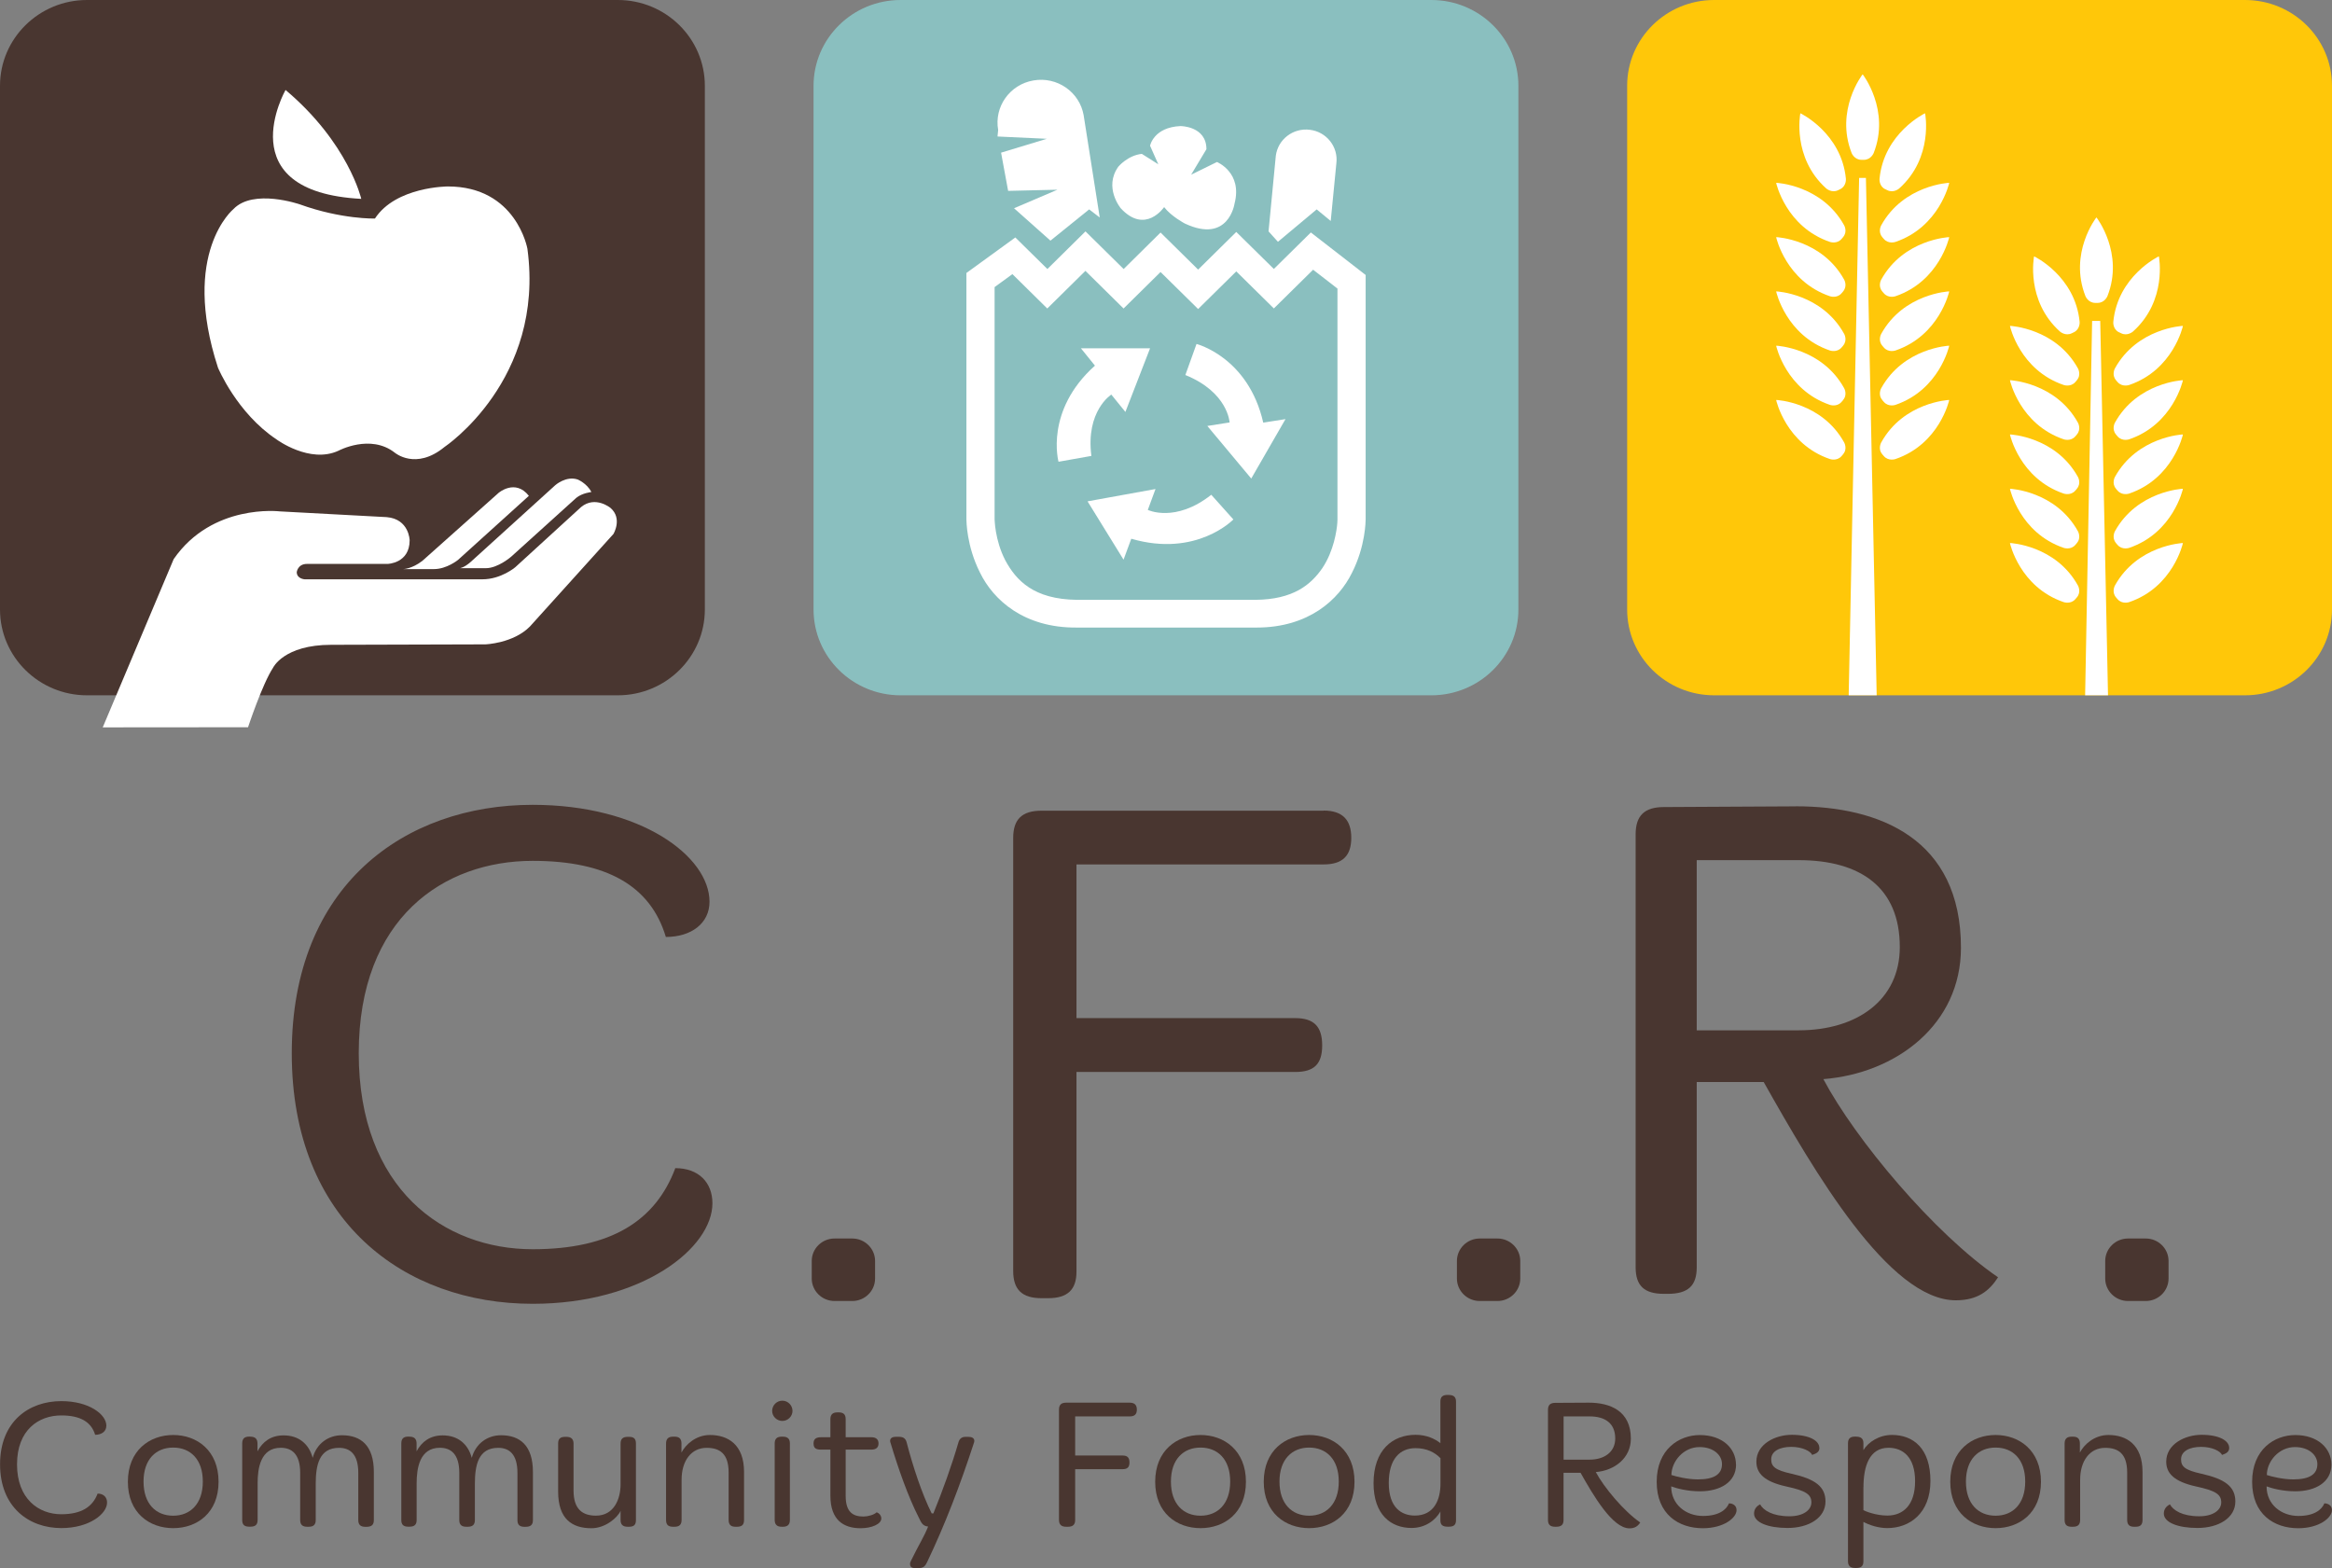 <?xml version="1.0" encoding="UTF-8"?> <svg xmlns="http://www.w3.org/2000/svg" width="116" height="78" viewBox="0 0 116 78" fill="none"><rect x="0" y="0" width="116" height="78" fill="#808080" stroke="none"/><g clip-path="url(#clip0_101_2)"><path d="M4.327 0H30.734C33.121 0 35.061 1.914 35.061 4.269V30.318C35.061 32.673 33.121 34.587 30.734 34.587H4.327C1.94 34.587 0 32.673 0 30.318V4.269C0 1.914 1.94 0 4.327 0Z" fill="#493630"></path><path d="M44.795 0H71.201C73.589 0 75.529 1.914 75.529 4.269V30.318C75.529 32.673 73.589 34.587 71.201 34.587H44.795C42.408 34.587 40.468 32.673 40.468 30.318V4.269C40.468 1.914 42.408 0 44.795 0Z" fill="#8ABFBF"></path><path d="M111.673 0H85.266C82.876 0 80.939 1.911 80.939 4.269V30.318C80.939 32.675 82.876 34.587 85.266 34.587H111.673C114.063 34.587 116 32.675 116 30.318V4.269C116 1.911 114.063 0 111.673 0Z" fill="#FFC709"></path><path d="M92.71 7.95C93.071 7.95 93.203 7.61 93.203 7.61C94.037 5.477 92.661 3.706 92.661 3.706H92.645C92.645 3.706 91.269 5.477 92.104 7.61C92.104 7.61 92.233 7.95 92.597 7.95H92.71Z" fill="white"></path><path d="M93.351 34.587H91.959L92.478 8.849H92.816L93.351 34.587Z" fill="white"></path><path d="M91.534 9.412C91.856 9.253 91.82 8.891 91.82 8.891C91.598 6.615 89.565 5.639 89.565 5.639L89.552 5.645C89.552 5.645 89.127 7.835 90.841 9.374C90.841 9.374 91.112 9.618 91.434 9.46L91.537 9.409L91.534 9.412Z" fill="white"></path><path d="M91.679 11.796C91.914 11.523 91.733 11.208 91.733 11.208C90.622 9.199 88.363 9.094 88.363 9.094L88.353 9.107C88.353 9.107 88.833 11.287 91.025 12.034C91.025 12.034 91.373 12.155 91.605 11.885L91.679 11.799V11.796Z" fill="white"></path><path d="M91.679 14.498C91.914 14.224 91.733 13.91 91.733 13.91C90.622 11.901 88.363 11.796 88.363 11.796L88.353 11.809C88.353 11.809 88.833 13.989 91.025 14.736C91.025 14.736 91.373 14.857 91.605 14.587L91.679 14.501V14.498Z" fill="white"></path><path d="M91.679 17.196C91.914 16.923 91.733 16.608 91.733 16.608C90.622 14.599 88.363 14.495 88.363 14.495L88.353 14.507C88.353 14.507 88.833 16.688 91.025 17.435C91.025 17.435 91.373 17.555 91.605 17.285L91.679 17.2V17.196Z" fill="white"></path><path d="M91.679 19.898C91.914 19.628 91.733 19.31 91.733 19.31C90.622 17.301 88.363 17.196 88.363 17.196L88.353 17.209C88.353 17.209 88.833 19.39 91.025 20.14C91.025 20.14 91.373 20.261 91.605 19.99L91.679 19.904V19.898Z" fill="white"></path><path d="M91.679 22.597C91.914 22.327 91.733 22.009 91.733 22.009C90.622 20 88.363 19.895 88.363 19.895L88.353 19.908C88.353 19.908 88.833 22.088 91.025 22.835C91.025 22.835 91.373 22.956 91.605 22.686L91.679 22.6V22.597Z" fill="white"></path><path d="M93.776 9.412C93.454 9.253 93.493 8.891 93.493 8.891C93.715 6.615 95.748 5.639 95.748 5.639L95.761 5.645C95.761 5.645 96.19 7.835 94.472 9.374C94.472 9.374 94.202 9.618 93.879 9.46L93.776 9.409V9.412Z" fill="white"></path><path d="M93.631 11.796C93.396 11.523 93.577 11.208 93.577 11.208C94.688 9.199 96.947 9.094 96.947 9.094L96.957 9.107C96.957 9.107 96.477 11.287 94.285 12.034C94.285 12.034 93.938 12.155 93.706 11.885L93.631 11.799V11.796Z" fill="white"></path><path d="M93.631 14.498C93.396 14.224 93.577 13.91 93.577 13.91C94.688 11.901 96.947 11.796 96.947 11.796L96.957 11.809C96.957 11.809 96.477 13.989 94.285 14.736C94.285 14.736 93.938 14.857 93.706 14.587L93.631 14.501V14.498Z" fill="white"></path><path d="M93.631 17.196C93.396 16.923 93.577 16.608 93.577 16.608C94.688 14.599 96.947 14.495 96.947 14.495L96.957 14.507C96.957 14.507 96.477 16.688 94.285 17.435C94.285 17.435 93.938 17.555 93.706 17.285L93.631 17.2V17.196Z" fill="white"></path><path d="M93.631 19.898C93.396 19.628 93.577 19.31 93.577 19.31C94.688 17.301 96.947 17.196 96.947 17.196L96.957 17.209C96.957 17.209 96.477 19.39 94.285 20.14C94.285 20.14 93.938 20.261 93.706 19.99L93.631 19.904V19.898Z" fill="white"></path><path d="M93.631 22.597C93.396 22.327 93.577 22.009 93.577 22.009C94.688 20 96.947 19.895 96.947 19.895L96.957 19.908C96.957 19.908 96.477 22.088 94.285 22.835C94.285 22.835 93.938 22.956 93.706 22.686L93.631 22.6V22.597Z" fill="white"></path><path d="M104.339 15.067C104.7 15.067 104.832 14.726 104.832 14.726C105.666 12.594 104.29 10.823 104.29 10.823H104.274C104.274 10.823 102.898 12.594 103.733 14.726C103.733 14.726 103.865 15.067 104.226 15.067H104.339Z" fill="white"></path><path d="M104.858 34.587H103.72L104.068 15.966H104.471L104.858 34.587Z" fill="white"></path><path d="M103.159 16.529C103.482 16.37 103.446 16.008 103.446 16.008C103.224 13.728 101.191 12.756 101.191 12.756L101.178 12.762C101.178 12.762 100.752 14.952 102.467 16.491C102.467 16.491 102.737 16.735 103.06 16.576L103.163 16.526L103.159 16.529Z" fill="white"></path><path d="M103.308 18.913C103.543 18.643 103.362 18.325 103.362 18.325C102.251 16.316 99.992 16.211 99.992 16.211L99.982 16.224C99.982 16.224 100.462 18.404 102.654 19.151C102.654 19.151 103.002 19.272 103.234 19.002L103.308 18.916V18.913Z" fill="white"></path><path d="M103.308 21.615C103.543 21.341 103.362 21.026 103.362 21.026C102.251 19.018 99.992 18.913 99.992 18.913L99.982 18.925C99.982 18.925 100.462 21.106 102.654 21.853C102.654 21.853 103.002 21.974 103.234 21.704L103.308 21.618V21.615Z" fill="white"></path><path d="M103.308 24.313C103.543 24.04 103.362 23.725 103.362 23.725C102.251 21.716 99.992 21.611 99.992 21.611L99.982 21.624C99.982 21.624 100.462 23.805 102.654 24.552C102.654 24.552 103.002 24.672 103.234 24.402L103.308 24.316V24.313Z" fill="white"></path><path d="M103.308 27.015C103.543 26.745 103.362 26.427 103.362 26.427C102.251 24.418 99.992 24.313 99.992 24.313L99.982 24.326C99.982 24.326 100.462 26.506 102.654 27.253C102.654 27.253 103.002 27.374 103.234 27.104L103.308 27.018V27.015Z" fill="white"></path><path d="M103.308 29.717C103.543 29.444 103.362 29.126 103.362 29.126C102.251 27.117 99.992 27.012 99.992 27.012L99.982 27.025C99.982 27.025 100.462 29.205 102.654 29.952C102.654 29.952 103.002 30.073 103.234 29.803L103.308 29.717Z" fill="white"></path><path d="M105.405 16.529C105.083 16.37 105.122 16.008 105.122 16.008C105.344 13.728 107.377 12.756 107.377 12.756L107.39 12.762C107.39 12.762 107.819 14.952 106.101 16.491C106.101 16.491 105.827 16.735 105.508 16.576L105.405 16.526V16.529Z" fill="white"></path><path d="M105.257 18.913C105.025 18.643 105.202 18.325 105.202 18.325C106.314 16.316 108.573 16.211 108.573 16.211L108.582 16.224C108.582 16.224 108.102 18.404 105.911 19.151C105.911 19.151 105.563 19.272 105.331 19.002L105.257 18.916V18.913Z" fill="white"></path><path d="M105.257 21.615C105.025 21.341 105.202 21.026 105.202 21.026C106.314 19.018 108.573 18.913 108.573 18.913L108.582 18.925C108.582 18.925 108.102 21.106 105.911 21.853C105.911 21.853 105.563 21.974 105.331 21.704L105.257 21.618V21.615Z" fill="white"></path><path d="M105.257 24.313C105.025 24.04 105.202 23.725 105.202 23.725C106.314 21.716 108.573 21.611 108.573 21.611L108.582 21.624C108.582 21.624 108.102 23.805 105.911 24.552C105.911 24.552 105.563 24.672 105.331 24.402L105.257 24.316V24.313Z" fill="white"></path><path d="M105.257 27.015C105.025 26.745 105.202 26.427 105.202 26.427C106.314 24.418 108.573 24.313 108.573 24.313L108.582 24.326C108.582 24.326 108.102 26.506 105.911 27.253C105.911 27.253 105.563 27.374 105.331 27.104L105.257 27.018V27.015Z" fill="white"></path><path d="M105.257 29.717C105.025 29.444 105.202 29.126 105.202 29.126C106.314 27.117 108.573 27.012 108.573 27.012L108.582 27.025C108.582 27.025 108.102 29.205 105.911 29.952C105.911 29.952 105.563 30.073 105.331 29.803L105.257 29.717Z" fill="white"></path><path d="M89.323 40.108C93.486 40.108 97.543 41.716 97.543 47.145C97.543 50.966 94.321 53.394 90.699 53.68C92.291 56.681 96.203 61.36 99.389 63.537C98.954 64.214 98.374 64.682 97.288 64.682C93.957 64.682 90.229 58.251 87.731 53.824H84.4V63.038C84.4 63.966 83.965 64.361 82.953 64.361H82.772C81.796 64.361 81.361 63.966 81.361 63.038V41.503C81.361 40.575 81.796 40.146 82.772 40.146L89.326 40.111L89.323 40.108ZM84.4 51.252H89.468C92.365 51.252 94.501 49.752 94.501 47.11C94.501 44.145 92.545 42.787 89.468 42.787H84.4V51.252Z" fill="#493630"></path><path d="M35.293 44.857C35.293 45.928 34.388 46.608 33.121 46.608C32.361 44.072 30.189 42.822 26.496 42.822C22.079 42.822 17.845 45.645 17.845 52.393C17.845 59.141 22.082 62.142 26.496 62.142C30.408 62.142 32.615 60.715 33.592 58.108C34.752 58.108 35.438 58.823 35.438 59.856C35.438 62.072 31.961 64.856 26.496 64.856C20.123 64.856 14.513 60.75 14.513 52.393C14.513 44.036 20.126 40.035 26.496 40.035C31.89 40.035 35.293 42.606 35.293 44.857Z" fill="#493630"></path><path d="M65.84 40.321C66.781 40.321 67.216 40.785 67.216 41.678C67.216 42.571 66.781 43 65.84 43H53.547V50.645H64.428C65.369 50.645 65.769 51.074 65.769 52.002C65.769 52.93 65.369 53.324 64.428 53.324H53.547V63.254C53.547 64.148 53.112 64.577 52.136 64.577H51.81C50.834 64.577 50.399 64.148 50.399 63.219V41.684C50.399 40.756 50.834 40.327 51.81 40.327H65.84V40.321Z" fill="#493630"></path><path d="M5.288 70.928C5.288 71.201 5.059 71.373 4.733 71.373C4.54 70.727 3.986 70.409 3.048 70.409C1.924 70.409 0.847 71.128 0.847 72.844C0.847 74.561 1.924 75.324 3.048 75.324C4.044 75.324 4.605 74.961 4.856 74.297C5.149 74.297 5.326 74.478 5.326 74.742C5.326 75.305 4.44 76.013 3.051 76.013C1.431 76.013 0.003 74.968 0.003 72.841C0.003 70.715 1.431 69.697 3.051 69.697C4.424 69.697 5.291 70.352 5.291 70.924L5.288 70.928Z" fill="#493630"></path><path d="M10.872 73.709C10.872 75.263 9.796 76.016 8.616 76.016C7.437 76.016 6.361 75.263 6.361 73.709C6.361 72.154 7.437 71.382 8.616 71.382C9.796 71.382 10.872 72.154 10.872 73.709ZM7.14 73.699C7.14 74.818 7.766 75.397 8.613 75.397C9.46 75.397 10.089 74.815 10.089 73.699C10.089 72.584 9.464 72.008 8.613 72.008C7.762 72.008 7.14 72.59 7.14 73.699Z" fill="#493630"></path><path d="M12.447 71.465C12.696 71.465 12.808 71.576 12.808 71.811V72.193C13.066 71.713 13.482 71.401 14.107 71.401C14.871 71.401 15.37 71.837 15.554 72.52C15.747 71.811 16.327 71.395 17.01 71.395C17.951 71.395 18.596 71.903 18.596 73.222V75.613C18.596 75.848 18.486 75.95 18.228 75.95H18.173C17.935 75.95 17.822 75.848 17.822 75.613V73.267C17.822 72.329 17.407 72.021 16.865 72.021C15.879 72.021 15.705 72.873 15.705 73.811V75.61C15.705 75.845 15.596 75.947 15.348 75.947H15.283C15.045 75.947 14.932 75.845 14.932 75.61V73.264C14.932 72.326 14.51 72.018 13.965 72.018C12.96 72.018 12.815 73.035 12.815 73.779V75.606C12.815 75.842 12.705 75.943 12.454 75.943H12.399C12.151 75.943 12.048 75.842 12.048 75.606V71.808C12.048 71.563 12.158 71.462 12.399 71.462H12.454L12.447 71.465Z" fill="#493630"></path><path d="M20.364 71.465C20.613 71.465 20.722 71.576 20.722 71.811V72.193C20.98 71.713 21.396 71.401 22.021 71.401C22.784 71.401 23.284 71.837 23.467 72.52C23.661 71.811 24.241 71.395 24.924 71.395C25.862 71.395 26.509 71.903 26.509 73.222V75.613C26.509 75.848 26.4 75.95 26.142 75.95H26.087C25.849 75.95 25.739 75.848 25.739 75.613V73.267C25.739 72.329 25.323 72.021 24.782 72.021C23.796 72.021 23.622 72.873 23.622 73.811V75.61C23.622 75.845 23.513 75.947 23.261 75.947H23.197C22.958 75.947 22.846 75.845 22.846 75.61V73.264C22.846 72.326 22.423 72.018 21.879 72.018C20.874 72.018 20.725 73.035 20.725 73.779V75.606C20.725 75.842 20.616 75.943 20.368 75.943H20.313C20.065 75.943 19.962 75.842 19.962 75.606V71.808C19.962 71.563 20.071 71.462 20.313 71.462H20.368L20.364 71.465Z" fill="#493630"></path><path d="M28.178 71.474C28.417 71.474 28.53 71.592 28.53 71.811V74.147C28.53 75.082 28.981 75.394 29.645 75.394C30.547 75.394 30.869 74.558 30.869 73.839V71.811C30.869 71.576 30.979 71.474 31.227 71.474H31.291C31.539 71.474 31.633 71.576 31.633 71.811V75.61C31.633 75.854 31.533 75.947 31.281 75.947H31.227C30.979 75.947 30.869 75.838 30.869 75.61V75.155C30.721 75.492 30.115 76.02 29.422 76.02C28.456 76.02 27.763 75.565 27.763 74.192V71.811C27.763 71.576 27.863 71.474 28.114 71.474H28.178Z" fill="#493630"></path><path d="M33.55 71.465C33.788 71.465 33.898 71.567 33.898 71.811V72.256C34.101 71.865 34.607 71.382 35.316 71.382C36.208 71.382 37.011 71.856 37.011 73.219V75.6C37.011 75.845 36.911 75.947 36.659 75.947H36.585C36.353 75.947 36.244 75.845 36.244 75.6V73.248C36.244 72.31 35.802 72.021 35.148 72.021C34.391 72.021 33.904 72.657 33.904 73.61V75.6C33.904 75.845 33.795 75.947 33.547 75.947H33.482C33.234 75.947 33.131 75.845 33.131 75.6V71.811C33.131 71.567 33.25 71.465 33.482 71.465H33.547H33.55Z" fill="#493630"></path><path d="M39.421 70.184C39.421 70.457 39.189 70.683 38.915 70.683C38.641 70.683 38.409 70.457 38.409 70.184C38.409 69.91 38.631 69.675 38.915 69.675C39.198 69.675 39.421 69.91 39.421 70.184ZM38.941 71.465C39.179 71.465 39.292 71.576 39.292 71.802V75.6C39.292 75.838 39.182 75.947 38.941 75.947H38.886C38.647 75.947 38.535 75.838 38.535 75.6V71.802C38.535 71.576 38.644 71.465 38.886 71.465H38.941Z" fill="#493630"></path><path d="M41.715 70.257C41.953 70.257 42.066 70.355 42.066 70.594V71.493H43.339C43.587 71.493 43.7 71.611 43.7 71.802C43.7 72.011 43.571 72.11 43.339 72.11H42.066V74.402C42.066 75.203 42.408 75.438 42.952 75.438C43.165 75.438 43.477 75.355 43.606 75.228C43.755 75.276 43.838 75.409 43.838 75.537C43.838 75.81 43.368 76.02 42.807 76.02C41.969 76.02 41.306 75.619 41.306 74.402V72.11H40.855C40.606 72.11 40.468 72.056 40.468 71.802C40.468 71.567 40.606 71.493 40.855 71.493H41.306V70.594C41.306 70.359 41.425 70.257 41.657 70.257H41.721H41.715Z" fill="#493630"></path><path d="M44.744 71.474C44.937 71.474 45.056 71.567 45.101 71.757C45.398 72.901 45.859 74.319 46.345 75.282H46.429C46.89 74.154 47.35 72.873 47.673 71.757C47.727 71.567 47.837 71.474 48.03 71.474H48.179C48.346 71.474 48.465 71.538 48.465 71.675C48.465 71.71 48.456 71.757 48.436 71.802C47.773 73.836 47.019 75.82 46.116 77.708C46.033 77.873 45.959 78 45.72 78H45.488C45.33 78 45.266 77.917 45.266 77.79C45.266 77.746 45.285 77.692 45.321 77.625C45.707 76.834 45.975 76.427 46.168 75.934H46.149C45.881 75.899 45.826 75.734 45.707 75.498C45.172 74.453 44.676 73.035 44.306 71.799C44.286 71.754 44.277 71.706 44.277 71.671C44.277 71.535 44.396 71.471 44.563 71.471H44.737L44.744 71.474Z" fill="#493630"></path><path d="M56.199 69.774C56.437 69.774 56.55 69.891 56.55 70.12C56.55 70.349 56.44 70.457 56.199 70.457H53.482V72.403H55.841C56.08 72.403 56.183 72.51 56.183 72.746C56.183 72.981 56.083 73.083 55.841 73.083H53.482V75.61C53.482 75.835 53.373 75.947 53.121 75.947H53.038C52.79 75.947 52.677 75.838 52.677 75.6V70.12C52.677 69.882 52.786 69.774 53.038 69.774H56.199Z" fill="#493630"></path><path d="M61.976 73.709C61.976 75.263 60.9 76.016 59.718 76.016C58.535 76.016 57.462 75.263 57.462 73.709C57.462 72.154 58.541 71.382 59.718 71.382C60.894 71.382 61.976 72.154 61.976 73.709ZM58.245 73.699C58.245 74.818 58.87 75.397 59.718 75.397C60.565 75.397 61.193 74.815 61.193 73.699C61.193 72.584 60.568 72.008 59.718 72.008C58.867 72.008 58.245 72.59 58.245 73.699Z" fill="#493630"></path><path d="M67.377 73.709C67.377 75.263 66.297 76.016 65.121 76.016C63.945 76.016 62.862 75.263 62.862 73.709C62.862 72.154 63.942 71.382 65.121 71.382C66.3 71.382 67.377 72.154 67.377 73.709ZM63.645 73.699C63.645 74.818 64.274 75.397 65.121 75.397C65.969 75.397 66.594 74.815 66.594 73.699C66.594 72.584 65.969 72.008 65.121 72.008C64.274 72.008 63.645 72.59 63.645 73.699Z" fill="#493630"></path><path d="M72.075 69.392C72.316 69.392 72.426 69.5 72.426 69.72V75.616C72.426 75.851 72.316 75.943 72.075 75.943H72.001C71.762 75.943 71.649 75.851 71.649 75.635V75.19C71.401 75.626 70.895 76.007 70.212 76.007C69.197 76.007 68.324 75.352 68.324 73.782C68.324 72.129 69.271 71.373 70.415 71.373C70.976 71.373 71.392 71.582 71.649 71.789V69.716C71.649 69.497 71.749 69.389 72.001 69.389H72.075V69.392ZM69.081 73.772C69.081 75.009 69.726 75.39 70.38 75.39C71.337 75.39 71.653 74.599 71.653 73.807V72.536C71.366 72.243 70.969 72.037 70.409 72.037C69.645 72.037 69.081 72.565 69.081 73.772Z" fill="#493630"></path><path d="M79.031 69.774C80.092 69.774 81.123 70.181 81.123 71.563C81.123 72.536 80.304 73.153 79.379 73.226C79.785 73.989 80.781 75.181 81.59 75.734C81.48 75.905 81.332 76.026 81.055 76.026C80.208 76.026 79.257 74.389 78.622 73.264H77.775V75.61C77.775 75.845 77.665 75.947 77.407 75.947H77.362C77.114 75.947 77.001 75.845 77.001 75.61V70.13C77.001 69.894 77.111 69.783 77.362 69.783L79.028 69.774H79.031ZM77.778 72.609H79.067C79.805 72.609 80.346 72.228 80.346 71.557C80.346 70.804 79.85 70.457 79.067 70.457H77.778V72.612V72.609Z" fill="#493630"></path><path d="M86.356 72.854C86.356 73.718 85.582 74.183 84.558 74.183C83.932 74.183 83.388 74.036 83.13 73.938C83.13 74.847 83.868 75.409 84.715 75.409C85.498 75.409 85.875 75.101 86.004 74.783C86.198 74.783 86.381 74.891 86.381 75.12C86.381 75.502 85.746 76.02 84.703 76.02C83.504 76.02 82.408 75.33 82.408 73.712C82.408 72.094 83.523 71.385 84.554 71.385C85.679 71.385 86.352 72.05 86.352 72.857L86.356 72.854ZM83.14 73.372C83.362 73.445 83.932 73.591 84.458 73.591C85.25 73.591 85.656 73.347 85.656 72.828C85.656 72.374 85.225 71.983 84.541 71.983C83.739 71.983 83.149 72.692 83.14 73.372Z" fill="#493630"></path><path d="M90.503 72.027C90.503 72.218 90.364 72.301 90.142 72.374C90.068 72.193 89.662 71.973 89.101 71.973C88.54 71.973 88.105 72.183 88.105 72.59C88.105 72.946 88.289 73.127 89.111 73.308C90.3 73.572 90.805 73.954 90.805 74.691C90.805 75.498 89.987 76.007 88.917 76.007C87.951 76.007 87.251 75.734 87.251 75.289C87.251 75.069 87.38 74.917 87.554 74.834C87.709 75.123 88.163 75.425 89.007 75.425C89.716 75.425 90.103 75.108 90.103 74.736C90.103 74.335 89.826 74.154 88.859 73.944C87.744 73.699 87.367 73.28 87.367 72.708C87.367 71.837 88.299 71.373 89.127 71.373C90.019 71.373 90.499 71.671 90.499 72.027H90.503Z" fill="#493630"></path><path d="M92.339 71.465C92.578 71.465 92.691 71.576 92.691 71.783V72.135C92.929 71.735 93.474 71.379 94.108 71.379C95.178 71.379 96.025 72.053 96.025 73.668C96.025 75.282 94.985 76.013 93.879 76.013C93.419 76.013 92.977 75.858 92.691 75.705V77.66C92.691 77.889 92.591 77.997 92.339 77.997H92.275C92.036 77.997 91.924 77.889 91.924 77.66V71.799C91.924 71.563 92.033 71.462 92.275 71.462H92.339V71.465ZM92.691 73.982V75.117C92.765 75.171 93.316 75.39 93.879 75.39C94.653 75.39 95.262 74.882 95.262 73.68C95.262 72.479 94.653 72.018 93.938 72.018C92.981 72.018 92.694 72.952 92.694 73.979L92.691 73.982Z" fill="#493630"></path><path d="M101.523 73.709C101.523 75.263 100.443 76.016 99.267 76.016C98.091 76.016 97.011 75.263 97.011 73.709C97.011 72.154 98.088 71.382 99.267 71.382C100.446 71.382 101.523 72.154 101.523 73.709ZM97.791 73.699C97.791 74.818 98.416 75.397 99.267 75.397C100.118 75.397 100.74 74.815 100.74 73.699C100.74 72.584 100.114 72.008 99.267 72.008C98.42 72.008 97.791 72.59 97.791 73.699Z" fill="#493630"></path><path d="M103.111 71.465C103.35 71.465 103.459 71.567 103.459 71.811V72.256C103.662 71.865 104.168 71.382 104.88 71.382C105.773 71.382 106.575 71.856 106.575 73.219V75.6C106.575 75.845 106.475 75.947 106.227 75.947H106.153C105.924 75.947 105.811 75.845 105.811 75.6V73.248C105.811 72.31 105.37 72.021 104.716 72.021C103.962 72.021 103.472 72.657 103.472 73.61V75.6C103.472 75.845 103.362 75.947 103.114 75.947H103.05C102.802 75.947 102.699 75.845 102.699 75.6V71.811C102.699 71.567 102.818 71.465 103.05 71.465H103.114H103.111Z" fill="#493630"></path><path d="M110.886 72.027C110.886 72.218 110.748 72.301 110.529 72.374C110.455 72.193 110.049 71.973 109.488 71.973C108.927 71.973 108.492 72.183 108.492 72.59C108.492 72.946 108.676 73.127 109.498 73.308C110.687 73.572 111.192 73.954 111.192 74.691C111.192 75.498 110.374 76.007 109.304 76.007C108.338 76.007 107.635 75.734 107.635 75.289C107.635 75.069 107.764 74.917 107.938 74.834C108.096 75.123 108.547 75.425 109.394 75.425C110.103 75.425 110.49 75.108 110.49 74.736C110.49 74.335 110.213 74.154 109.246 73.944C108.131 73.699 107.754 73.28 107.754 72.708C107.754 71.837 108.686 71.373 109.514 71.373C110.406 71.373 110.886 71.671 110.886 72.027Z" fill="#493630"></path><path d="M115.971 72.854C115.971 73.718 115.198 74.183 114.173 74.183C113.548 74.183 113.003 74.036 112.746 73.938C112.746 74.847 113.483 75.409 114.331 75.409C115.114 75.409 115.491 75.101 115.62 74.783C115.813 74.783 115.997 74.891 115.997 75.12C115.997 75.502 115.362 76.02 114.321 76.02C113.123 76.02 112.027 75.33 112.027 73.712C112.027 72.094 113.142 71.385 114.173 71.385C115.298 71.385 115.971 72.05 115.971 72.857V72.854ZM112.755 73.372C112.974 73.445 113.548 73.591 114.073 73.591C114.866 73.591 115.272 73.347 115.272 72.828C115.272 72.374 114.84 71.983 114.157 71.983C113.355 71.983 112.765 72.692 112.758 73.372H112.755Z" fill="#493630"></path><path d="M41.512 61.608H42.395C43.02 61.608 43.529 62.11 43.529 62.727V63.598C43.529 64.214 43.02 64.717 42.395 64.717H41.512C40.887 64.717 40.378 64.214 40.378 63.598V62.727C40.378 62.11 40.887 61.608 41.512 61.608Z" fill="#493630"></path><path d="M73.605 61.608H74.488C75.113 61.608 75.622 62.11 75.622 62.727V63.598C75.622 64.214 75.113 64.717 74.488 64.717H73.605C72.98 64.717 72.471 64.214 72.471 63.598V62.727C72.471 62.11 72.98 61.608 73.605 61.608Z" fill="#493630"></path><path d="M105.853 61.608H106.736C107.361 61.608 107.87 62.11 107.87 62.727V63.598C107.87 64.214 107.361 64.717 106.736 64.717H105.853C105.228 64.717 104.719 64.214 104.719 63.598V62.727C104.719 62.11 105.228 61.608 105.853 61.608Z" fill="#493630"></path><path d="M16.833 22.422C16.833 22.422 18.421 21.567 19.636 22.517C19.636 22.517 20.68 23.41 22.111 22.234C22.111 22.234 27.115 18.9 26.235 12.374C26.235 12.374 25.688 9.275 22.278 9.275C22.278 9.275 19.694 9.275 18.65 10.871C18.65 10.871 17 10.919 14.912 10.165C14.912 10.165 12.602 9.367 11.613 10.4C11.613 10.4 8.974 12.562 10.843 18.29C10.843 18.29 11.777 20.543 13.756 21.859C13.756 21.859 15.405 23.08 16.833 22.422Z" fill="white"></path><path d="M14.204 4.475C14.204 4.475 11.31 9.545 17.97 9.892C17.97 9.892 17.335 7.114 14.204 4.475Z" fill="white"></path><path d="M12.338 36.176C12.338 36.176 13.05 34.024 13.582 33.217C13.582 33.217 14.113 32.075 16.475 32.075L24.144 32.053C24.144 32.053 25.53 32.005 26.358 31.166L30.515 26.561C30.515 26.561 30.975 25.794 30.369 25.267C30.369 25.267 29.616 24.644 28.91 25.219L25.63 28.217C25.63 28.217 24.924 28.817 23.999 28.817H15.151C15.151 28.817 14.761 28.792 14.761 28.458C14.761 28.458 14.809 28.051 15.27 28.051H19.282C19.282 28.051 20.377 28.026 20.377 26.875C20.377 26.875 20.355 25.82 19.237 25.724L13.914 25.438C13.914 25.438 10.559 25.032 8.639 27.813L5.11 36.182" fill="white"></path><path d="M29.419 24.475C29.419 24.475 28.958 24.523 28.665 24.765L25.43 27.689C25.43 27.689 24.773 28.264 24.167 28.264H22.878C22.878 28.264 23.09 28.239 23.413 27.953L27.618 24.138C27.618 24.138 28.153 23.658 28.736 23.852C28.736 23.852 29.197 24.043 29.416 24.475H29.419Z" fill="white"></path><path d="M26.306 24.666L22.781 27.854C22.781 27.854 22.221 28.309 21.589 28.309H20.058C20.058 28.309 20.487 28.302 21.006 27.902L24.798 24.52C24.798 24.52 25.626 23.802 26.306 24.663V24.666Z" fill="white"></path><path d="M62.443 31.217H53.56C50.93 31.239 49.41 29.838 48.752 28.493C48.072 27.155 48.075 25.899 48.072 25.839V13.579L50.505 11.812L52.1 13.382L53.995 11.51L55.893 13.382L57.729 11.567L59.598 13.411L61.496 11.538L63.365 13.379L65.205 11.564L67.931 13.678V25.839C67.928 25.899 67.931 27.155 67.251 28.493C66.597 29.825 65.102 31.217 62.508 31.217C62.485 31.217 62.466 31.217 62.443 31.217ZM49.474 14.278V25.839C49.474 25.839 49.474 25.88 49.484 25.991C49.49 26.1 49.509 26.262 49.542 26.459C49.609 26.85 49.745 27.371 50.006 27.873C50.547 28.875 51.423 29.812 53.563 29.838H62.447C64.325 29.822 65.208 29.091 65.785 28.248C66.349 27.4 66.497 26.379 66.523 25.995C66.529 25.884 66.529 25.842 66.529 25.842V14.355L65.318 13.417L63.365 15.343L61.496 13.5L59.598 15.372L57.729 13.531L55.889 15.346L53.992 13.474L52.094 15.346L50.36 13.636L49.468 14.285L49.474 14.278Z" fill="white"></path><path d="M53.763 17.327H57.207L55.98 20.492L55.28 19.628C55.28 19.628 53.998 20.435 54.288 22.679L52.654 22.969C52.654 22.969 51.955 20.435 54.465 18.188L53.766 17.323L53.763 17.327Z" fill="white"></path><path d="M63.942 20.852L62.24 23.805L60.056 21.189L61.164 21.014C61.164 21.014 61.087 19.514 58.963 18.655L59.518 17.11C59.518 17.11 62.095 17.762 62.837 21.023L63.942 20.849V20.852Z" fill="white"></path><path d="M55.889 27.841L54.098 24.939L57.478 24.326L57.095 25.365C57.095 25.365 58.461 26.026 60.252 24.612L61.351 25.839C61.351 25.839 59.521 27.746 56.273 26.799L55.889 27.838V27.841Z" fill="white"></path><path d="M63.462 7.753C63.565 6.933 64.325 6.351 65.156 6.456C65.988 6.557 66.578 7.308 66.474 8.128L66.194 10.992L65.495 10.416L63.568 12.028L63.101 11.51L63.462 7.753Z" fill="white"></path><path d="M60.533 8.058C60.533 8.058 61.815 8.576 61.409 10.13C61.409 10.13 61.116 12.142 58.938 11.119C58.938 11.119 58.258 10.763 57.907 10.302C57.907 10.302 56.972 11.685 55.748 10.359C55.748 10.359 54.887 9.32 55.632 8.287C55.632 8.287 56.102 7.727 56.798 7.654L57.617 8.172L57.207 7.25C57.207 7.25 57.381 6.329 58.725 6.271C58.725 6.271 60.011 6.271 60.011 7.422L59.25 8.69L60.536 8.058H60.533Z" fill="white"></path><path d="M53.904 5.734C53.702 4.574 52.583 3.798 51.407 4.002C50.231 4.202 49.445 5.308 49.651 6.465L49.619 6.79L52.071 6.904L49.796 7.594L50.147 9.495L52.599 9.437L50.441 10.359L52.252 11.971L54.178 10.416L54.704 10.82" fill="white"></path></g><defs><clipPath id="clip0_101_2"><rect width="116" height="78" fill="white"></rect></clipPath></defs></svg> 